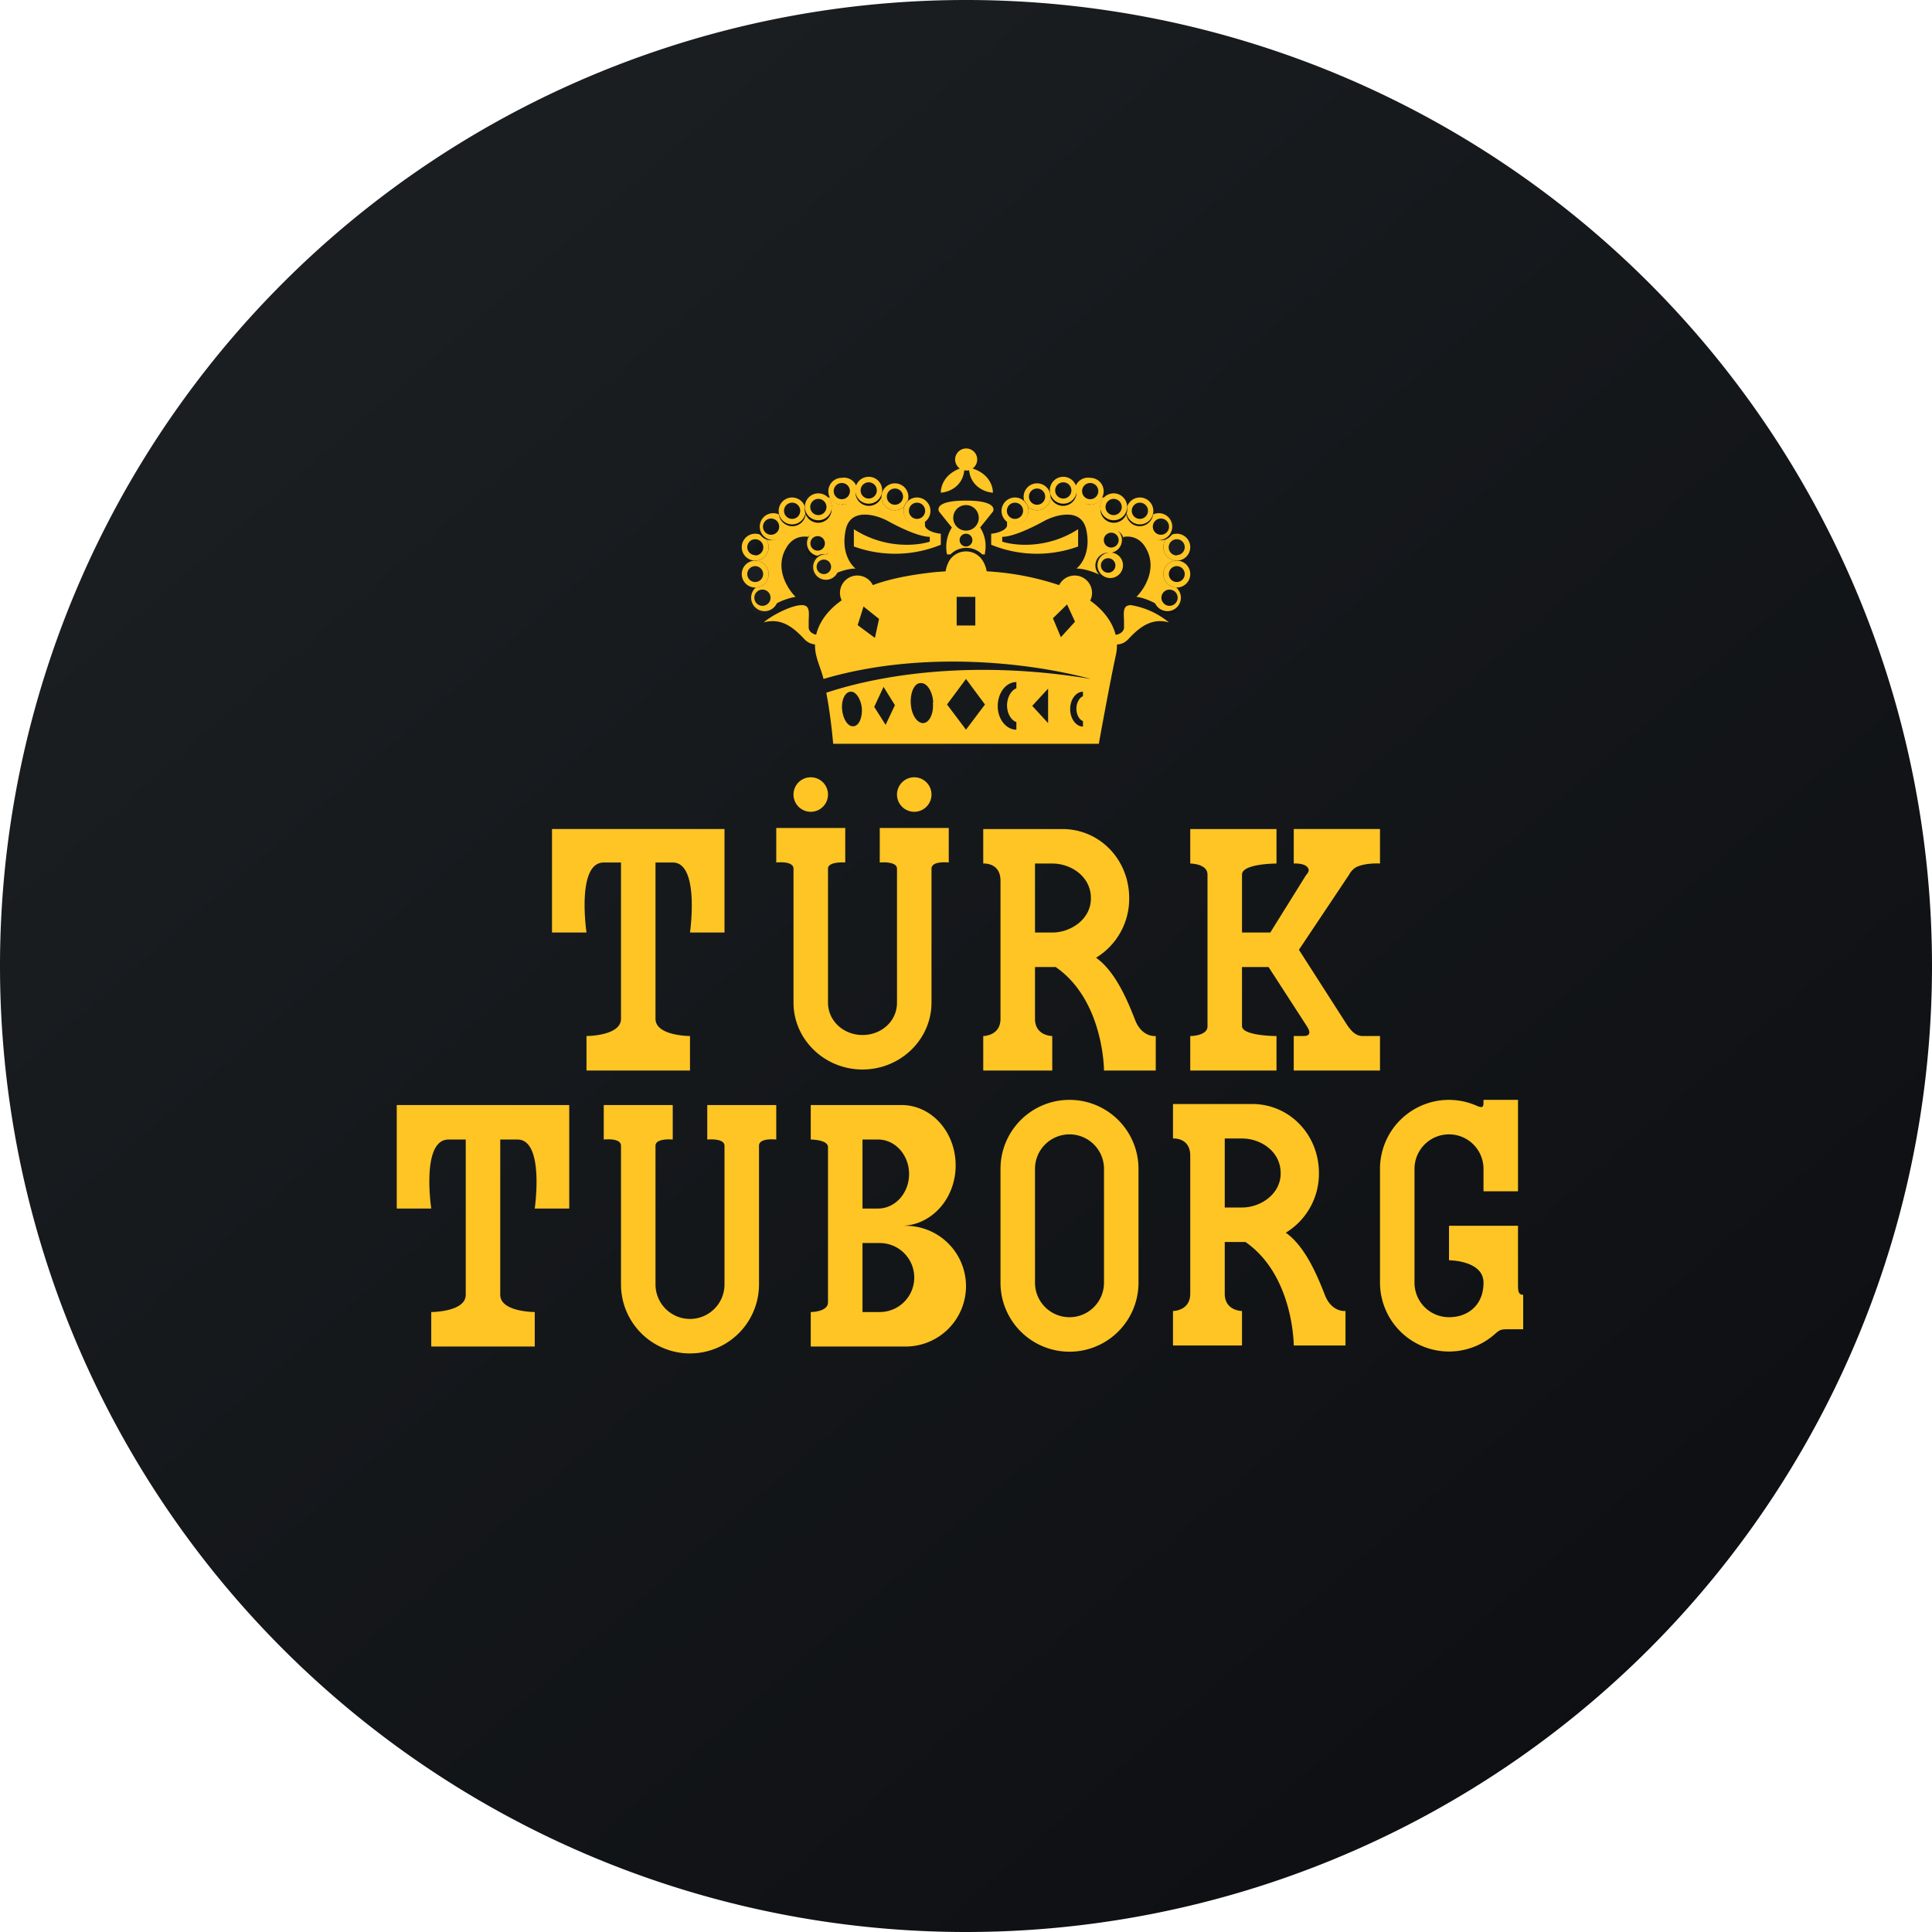 <!-- by TradingView --><svg xmlns="http://www.w3.org/2000/svg" width="56" height="56" fill="none"><path d="M0 28a28 28 0 1156 0 28 28 0 01-56 0z" fill="url(#akt1chbgj)"/><path d="M24.75 15.84v-.5c.92.59 1.86.47 2.2.36v-.14c-.33 0-.93-.3-1.2-.45-.34-.19-1.08-.4-1.23.22-.15.63.12 1.03.28 1.15-.22 0-.5.09-.78.23l-.14-.05-.14-.32.05-.32-.37-.46c-.28-.04-.5.09-.63.32-.34.58.02 1.17.27 1.42a1.9 1.9 0 00-.83.37l-.32-.1-.09-.27.1-.32-.33-.27v-.23l.32-.28-.32-.32.18-.36h.33v-.32l.22-.28.28.23.09-.23.05-.27.22-.14.14.1.1.18.31-.1.19-.27h.4v-.23l.24-.32.14.32.22.1.19-.2.23-.17.18.27.41.14.23-.19.14.32.13.23.42-.18.18.28v.45c.04.15.32.22.46.23v.32a3.5 3.5 0 01-2.52.05z" fill="#FEC524"/><path d="M22.48 17.33a.39.39 0 11-.77 0 .39.39 0 01.77 0z" fill="#1A1E21"/><path fill-rule="evenodd" d="M22.1 17.56a.23.23 0 100-.47.23.23 0 000 .47zm0 .15a.39.39 0 100-.77.39.39 0 000 .77z" fill="#FEC524"/><path d="M22.28 16.64a.39.39 0 11-.78 0 .39.39 0 01.78 0z" fill="#1A1E21"/><path fill-rule="evenodd" d="M21.89 16.87a.23.23 0 100-.46.23.23 0 000 .46zm0 .16a.39.39 0 100-.78.39.39 0 000 .78z" fill="#FEC524"/><path d="M22.28 15.86a.39.39 0 11-.78 0 .39.39 0 01.78 0z" fill="url(#bkt1chbgj)"/><path fill-rule="evenodd" d="M21.89 16.1a.23.23 0 100-.47.23.23 0 000 .46zm0 .15a.39.39 0 100-.78.39.39 0 000 .78z" fill="#FEC524"/><path d="M22.74 15.27a.39.39 0 11-.78 0 .39.39 0 01.78 0z" fill="url(#ckt1chbgj)"/><path fill-rule="evenodd" d="M22.35 15.5a.23.23 0 100-.47.23.23 0 000 .47zm0 .15a.39.39 0 100-.77.39.39 0 000 .77z" fill="#FEC524"/><path d="M23.35 14.8a.39.39 0 11-.77 0 .39.39 0 01.77 0z" fill="url(#dkt1chbgj)"/><path fill-rule="evenodd" d="M22.96 15.04a.23.23 0 100-.47.23.23 0 000 .47zm0 .16a.39.39 0 100-.78.39.39 0 000 .78z" fill="#FEC524"/><path d="M24.1 14.7a.39.39 0 11-.77 0 .39.39 0 01.78 0z" fill="url(#ekt1chbgj)"/><path fill-rule="evenodd" d="M23.72 14.93a.23.23 0 100-.47.23.23 0 000 .47zm0 .15a.39.39 0 100-.78.39.39 0 000 .78z" fill="#FEC524"/><path d="M24.8 14.24a.39.39 0 11-.78 0 .39.39 0 01.78 0z" fill="url(#fkt1chbgj)"/><path fill-rule="evenodd" d="M24.4 14.47a.23.23 0 100-.47.23.23 0 000 .47zm0 .15a.39.39 0 100-.77.39.39 0 000 .78z" fill="#FEC524"/><path d="M25.57 14.21a.39.39 0 11-.77 0 .39.39 0 01.77 0z" fill="url(#gkt1chbgj)"/><path fill-rule="evenodd" d="M25.18 14.45a.23.23 0 100-.47.23.23 0 000 .47zm0 .15a.39.39 0 100-.78.39.39 0 000 .78z" fill="#FEC524"/><path d="M26.33 14.4a.39.39 0 11-.78 0 .39.39 0 01.78 0z" fill="url(#hkt1chbgj)"/><path fill-rule="evenodd" d="M25.94 14.63a.23.23 0 100-.47.23.23 0 000 .47zm0 .16a.39.39 0 100-.78.39.39 0 000 .78z" fill="#FEC524"/><path d="M26.97 14.8a.39.39 0 11-.78 0 .39.39 0 01.78 0z" fill="url(#ikt1chbgj)"/><path fill-rule="evenodd" d="M26.58 15.04a.23.23 0 100-.47.23.23 0 000 .47zm0 .16a.39.39 0 100-.78.39.39 0 000 .78z" fill="#FEC524"/><path d="M24.06 15.75a.37.37 0 11-.73 0 .37.37 0 01.73 0z" fill="url(#jkt1chbgj)"/><path fill-rule="evenodd" d="M23.7 15.96a.21.21 0 100-.42.21.21 0 000 .42zm0 .15a.37.37 0 100-.73.37.37 0 000 .73z" fill="#FEC524"/><path d="M24.25 16.43a.37.37 0 11-.74 0 .37.37 0 01.74 0z" fill="#1A1E21"/><path fill-rule="evenodd" d="M23.88 16.64a.21.21 0 100-.42.21.21 0 000 .42zm0 .16a.37.37 0 100-.73.37.37 0 000 .73z" fill="#FEC524"/><path d="M31.25 15.84v-.5c-.92.59-1.86.47-2.2.36v-.14c.33 0 .93-.3 1.2-.45.34-.19 1.08-.4 1.23.22.15.63-.12 1.03-.28 1.15.22 0 .5.09.78.23l.14-.05.14-.32-.05-.32.37-.46c.28-.04.5.09.63.32.34.58-.02 1.17-.27 1.42.33.04.69.26.83.37l.32-.1.09-.27-.1-.32.33-.27v-.23l-.32-.28.32-.32-.18-.36h-.33v-.32l-.22-.28-.28.23-.09-.23-.05-.27-.22-.14-.14.1-.1.18-.31-.1-.19-.27h-.4v-.23l-.24-.32-.14.32-.22.1-.19-.2-.23-.17-.18.27-.41.14-.23-.19-.14.32-.13.23-.42-.18-.18.28v.45c-.04.15-.32.22-.46.23v.32a3.5 3.5 0 002.52.05z" fill="#FEC524"/><path d="M33.52 17.33a.39.39 0 10.77 0 .39.39 0 00-.77 0z" fill="url(#kkt1chbgj)"/><path fill-rule="evenodd" d="M33.9 17.56a.23.23 0 110-.47.23.23 0 010 .47zm0 .15a.39.39 0 110-.77.39.39 0 010 .77z" fill="#FEC524"/><path d="M33.72 16.64a.39.39 0 10.78 0 .39.39 0 00-.78 0z" fill="url(#lkt1chbgj)"/><path fill-rule="evenodd" d="M34.11 16.87a.23.23 0 110-.46.23.23 0 010 .46zm0 .16a.39.39 0 110-.78.39.39 0 010 .78z" fill="#FEC524"/><path d="M33.72 15.86a.39.39 0 10.78 0 .39.39 0 00-.78 0z" fill="url(#mkt1chbgj)"/><path fill-rule="evenodd" d="M34.11 16.1a.23.23 0 110-.47.23.23 0 010 .46zm0 .15a.39.39 0 110-.78.39.39 0 010 .78z" fill="#FEC524"/><path d="M33.26 15.27a.39.39 0 10.78 0 .39.39 0 00-.78 0z" fill="url(#nkt1chbgj)"/><path fill-rule="evenodd" d="M33.65 15.5a.23.23 0 110-.47.23.23 0 010 .47zm0 .15a.39.39 0 110-.77.39.39 0 010 .77z" fill="#FEC524"/><path d="M32.65 14.8a.39.39 0 10.77 0 .39.39 0 00-.77 0z" fill="url(#okt1chbgj)"/><path fill-rule="evenodd" d="M33.04 15.04a.23.23 0 110-.47.23.23 0 010 .47zm0 .16a.39.39 0 110-.78.39.39 0 010 .78z" fill="#FEC524"/><path d="M31.9 14.7a.39.39 0 10.77 0 .39.39 0 00-.78 0z" fill="url(#pkt1chbgj)"/><path fill-rule="evenodd" d="M32.28 14.93a.23.23 0 110-.47.23.23 0 010 .47zm0 .15a.39.39 0 110-.78.39.39 0 010 .78z" fill="#FEC524"/><path d="M31.2 14.24a.39.39 0 10.78 0 .39.39 0 00-.78 0z" fill="url(#qkt1chbgj)"/><path fill-rule="evenodd" d="M31.6 14.47a.23.23 0 110-.47.23.23 0 010 .47zm0 .15a.39.39 0 110-.77.39.39 0 010 .78z" fill="#FEC524"/><path d="M30.43 14.21a.39.39 0 10.77 0 .39.39 0 00-.77 0z" fill="url(#rkt1chbgj)"/><path fill-rule="evenodd" d="M30.82 14.45a.23.23 0 110-.47.23.23 0 010 .47zm0 .15a.39.39 0 110-.78.39.39 0 010 .78z" fill="#FEC524"/><path d="M29.67 14.4a.39.39 0 10.78 0 .39.39 0 00-.78 0z" fill="url(#skt1chbgj)"/><path fill-rule="evenodd" d="M30.06 14.63a.23.23 0 110-.47.23.23 0 010 .47zm0 .16a.39.39 0 110-.78.39.39 0 010 .78z" fill="#FEC524"/><path d="M29.03 14.8a.39.39 0 10.78 0 .39.39 0 00-.78 0z" fill="url(#tkt1chbgj)"/><path fill-rule="evenodd" d="M29.42 15.04a.23.23 0 110-.47.23.23 0 010 .47zm0 .16a.39.39 0 110-.78.39.39 0 010 .78z" fill="#FEC524"/><path d="M31.84 15.65a.37.37 0 10.74 0 .37.37 0 00-.73 0z" fill="url(#ukt1chbgj)"/><path fill-rule="evenodd" d="M32.21 15.87a.21.21 0 110-.43.21.21 0 010 .43zm0 .15a.37.37 0 110-.73.37.37 0 010 .73z" fill="#FEC524"/><path d="M22.14 18.04c.15-.15.77-.5 1.1-.5.26 0 .2.24.2.5v.15c0 .12.14.21.26.21l-.05.28a.47.47 0 01-.34-.16c-.31-.33-.66-.62-1.17-.48zm11.74 0a2.32 2.32 0 00-1.1-.5c-.26 0-.2.24-.2.5v.15c0 .12-.14.21-.26.21l.05.28c.13 0 .25-.06.34-.16.31-.33.66-.62 1.17-.48zm-5.78-4.41a.32.32 0 01-.15 0c-.05.49-.47.64-.68.65 0-.2.11-.53.55-.7a.32.32 0 11.37 0c.47.15.59.5.59.7-.22-.01-.64-.17-.69-.65z" fill="#FEC524"/><path fill-rule="evenodd" d="M28 14.51c-.78 0-.84.2-.78.32l.37.46a1.06 1.06 0 00-.14.78h.1a.65.65 0 01.92 0h.08v-.05a1 1 0 00-.14-.73l.37-.46c.06-.12-.02-.32-.78-.32zm.37.5a.37.37 0 11-.74 0 .37.37 0 01.74 0zm-.37.83a.18.18 0 100-.37.18.18 0 000 .37z" fill="#FEC524"/><path fill-rule="evenodd" d="M28.47 16.23a.57.57 0 00-.94 0 .85.85 0 00-.12.33l-.28.02c-.75.08-1.35.2-1.83.38a.5.5 0 10-.9.45h-.02l-.14.11c-.56.47-.68 1-.59 1.44.05.24.16.47.22.72 2.7-.8 5.77-.53 7.75 0-3.6-.6-6.33-.05-7.67.4.14.72.2 1.48.2 1.48h7.7s.31-1.73.5-2.6c.13-.64-.25-1.2-.75-1.55a.5.5 0 00-.9-.45 7.97 7.97 0 00-2.1-.4.83.83 0 00-.13-.33zm-.2 1.9v-.83h-.54v.83h.54zm-3.24-.55l.45.36-.12.55-.5-.37.17-.54zm5.49.34l.41-.4.23.5-.41.45-.23-.55zm-5.54 2.6c.02.28-.08.52-.24.53-.16.02-.3-.2-.33-.47-.03-.28.08-.52.24-.53.15-.02.3.2.33.47zm.36-.03l.27-.58.33.53-.27.57-.33-.52zm1.7-.13c.03.32-.1.59-.28.6-.18 0-.34-.24-.36-.56-.02-.32.1-.6.28-.6.18-.02.35.23.37.56zm2.88.1l.46-.5v1l-.46-.5zm-.46-.69c-.3 0-.54.31-.54.7 0 .37.24.68.54.68v-.22c-.15-.05-.27-.25-.27-.48 0-.24.12-.44.27-.5v-.18zm1.56.78c0-.28.17-.5.37-.5v.13c-.1.04-.19.19-.19.36 0 .17.08.32.19.36v.16c-.2 0-.37-.23-.37-.5zM28 19.68l-.55.74.55.73.55-.73-.55-.74z" fill="#FEC524"/><path d="M32.49 16.39a.37.37 0 11-.74 0 .37.37 0 01.74 0z" fill="url(#vkt1chbgj)"/><path fill-rule="evenodd" d="M32.12 16.6a.21.21 0 100-.42.21.21 0 000 .42zm0 .15a.37.37 0 100-.73.37.37 0 000 .73z" fill="#FEC524"/><path d="M21 27.03v-3h-5v3h1s-.3-2.03.5-2.03h.5v4.53c0 .5-1 .5-1 .5v1h3v-1s-1 0-1-.5V25h.5c.79 0 .5 2.03.5 2.03h1zm-4.5 8v-3h-5v3h1s-.3-2 .5-2h.5v4.5c0 .5-1 .5-1 .5v1h3v-1s-1 0-1-.5v-4.5h.5c.79 0 .5 2 .5 2h1zm6-11.03h2v1s-.5-.04-.5.18v3.88c0 .53.45.94 1 .94s1-.4 1-.94v-3.88c0-.23-.5-.18-.5-.18v-1h2v1s-.5-.06-.5.18v3.88c0 1.07-.9 1.94-2 1.94s-2-.87-2-1.94v-3.88c0-.24-.5-.18-.5-.18v-1zm-5 8.03h2v1s-.5-.05-.5.18v4.02a1 1 0 102 0v-4.02c0-.23-.5-.18-.5-.18v-1h2v1s-.5-.06-.5.18v4.02a2 2 0 11-4 0v-4.02c0-.24-.5-.18-.5-.18v-1zm6.5-9a.5.5 0 11-1 0 .5.5 0 011 0zm3 0a.5.5 0 11-1 0 .5.5 0 011 0z" fill="#FEC524"/><path fill-rule="evenodd" d="M30 24.03h-1.5v1s.5-.04.5.5v4c0 .5-.5.5-.5.5v1h2v-1s-.5 0-.5-.5v-1.5h.6c1.4.97 1.4 3 1.4 3h1.5v-1s-.4.05-.6-.47c-.26-.67-.6-1.42-1.13-1.8a2 2 0 00.96-1.73c0-1.1-.84-2-1.94-2H30zm0 1v2h.5c.55 0 1.13-.4 1.12-1 0-.62-.57-1-1.12-1H30zM35.5 32H34v1s.5-.04.5.5v4c0 .5-.5.5-.5.5v1h2v-1s-.5 0-.5-.5V36h.6c1.4.97 1.4 3 1.4 3H39v-1s-.4.05-.6-.47c-.26-.67-.6-1.42-1.13-1.8a2 2 0 00.96-1.73c0-1.1-.84-2-1.94-2h-.79zm0 1v2h.5c.55 0 1.13-.4 1.12-1 0-.62-.57-1-1.12-1h-.5z" fill="#FEC524"/><path d="M37 24.03h-2.5v1s.5 0 .5.32v4.4c0 .28-.5.28-.5.28v1H37v-1s-1 0-1-.29v-1.71h.77l1.1 1.7c.08.12.17.3-.09.3h-.28v1H40v-1h-.5c-.21 0-.33-.15-.44-.3l-1.41-2.2 1.45-2.17a.58.58 0 01.2-.22c.28-.14.7-.11.7-.11v-1h-2.5v1s.3-.02.4.11c.06.08.03.13-.02.2l-.02.02-1.04 1.67H36v-1.68c0-.32 1-.32 1-.32v-1z" fill="#FEC524"/><path fill-rule="evenodd" d="M25 35.03v-2h.45c.5 0 .9.45.9 1s-.4 1-.9 1H25zm0 1v2h.5a1 1 0 100-2H25zm-1.5 3h2.75a1.75 1.75 0 100-3.5h-.13c.87 0 1.58-.78 1.58-1.75s-.7-1.75-1.57-1.75H23.5v1s.5 0 .5.22v4.5c0 .28-.5.28-.5.28v1zm7.5-7.15a2 2 0 00-2 2v3.3a2 2 0 104 0v-3.3a2 2 0 00-2-2zm0 1a1 1 0 00-1 1v3.3a1 1 0 102 0v-3.3a1 1 0 00-1-1z" fill="#FEC524"/><path d="M42 31.88a2 2 0 00-2 2v3.3a2 2 0 003.35 1.47c.13-.11.17-.12.35-.12h.45v-1c-.15 0-.15-.12-.15-.35v-1.65h-2v1s1 0 1 .65-.45 1-1 1a1 1 0 01-1-1v-3.3a1 1 0 112 0v.65h1v-2.65h-1c0 .19.01.26-.2.17a2 2 0 00-.8-.17z" fill="#FEC524"/><defs><linearGradient id="akt1chbgj" x1="10.42" y1="9.71" x2="68.15" y2="76.02" gradientUnits="userSpaceOnUse"><stop stop-color="#1A1E21"/><stop offset="1" stop-color="#06060A"/></linearGradient><linearGradient id="bkt1chbgj" x1="21.64" y1="15.61" x2="22.45" y2="16.53" gradientUnits="userSpaceOnUse"><stop stop-color="#1A1E21"/><stop offset="1" stop-color="#06060A"/></linearGradient><linearGradient id="ckt1chbgj" x1="22.1" y1="15.01" x2="22.9" y2="15.93" gradientUnits="userSpaceOnUse"><stop stop-color="#1A1E21"/><stop offset="1" stop-color="#06060A"/></linearGradient><linearGradient id="dkt1chbgj" x1="22.72" y1="14.55" x2="23.52" y2="15.48" gradientUnits="userSpaceOnUse"><stop stop-color="#1A1E21"/><stop offset="1" stop-color="#06060A"/></linearGradient><linearGradient id="ekt1chbgj" x1="23.48" y1="14.44" x2="24.28" y2="15.36" gradientUnits="userSpaceOnUse"><stop stop-color="#1A1E21"/><stop offset="1" stop-color="#06060A"/></linearGradient><linearGradient id="fkt1chbgj" x1="24.16" y1="13.98" x2="24.96" y2="14.9" gradientUnits="userSpaceOnUse"><stop stop-color="#1A1E21"/><stop offset="1" stop-color="#06060A"/></linearGradient><linearGradient id="gkt1chbgj" x1="24.94" y1="13.96" x2="25.74" y2="14.88" gradientUnits="userSpaceOnUse"><stop stop-color="#1A1E21"/><stop offset="1" stop-color="#06060A"/></linearGradient><linearGradient id="hkt1chbgj" x1="25.7" y1="14.14" x2="26.5" y2="15.06" gradientUnits="userSpaceOnUse"><stop stop-color="#1A1E21"/><stop offset="1" stop-color="#06060A"/></linearGradient><linearGradient id="ikt1chbgj" x1="26.34" y1="14.55" x2="27.14" y2="15.48" gradientUnits="userSpaceOnUse"><stop stop-color="#1A1E21"/><stop offset="1" stop-color="#06060A"/></linearGradient><linearGradient id="jkt1chbgj" x1="23.47" y1="15.51" x2="24.22" y2="16.37" gradientUnits="userSpaceOnUse"><stop stop-color="#1A1E21"/><stop offset="1" stop-color="#06060A"/></linearGradient><linearGradient id="kkt1chbgj" x1="34.15" y1="17.07" x2="33.35" y2="17.99" gradientUnits="userSpaceOnUse"><stop stop-color="#1A1E21"/><stop offset="1" stop-color="#06060A"/></linearGradient><linearGradient id="lkt1chbgj" x1="34.36" y1="16.39" x2="33.55" y2="17.31" gradientUnits="userSpaceOnUse"><stop stop-color="#1A1E21"/><stop offset="1" stop-color="#06060A"/></linearGradient><linearGradient id="mkt1chbgj" x1="34.36" y1="15.61" x2="33.55" y2="16.53" gradientUnits="userSpaceOnUse"><stop stop-color="#1A1E21"/></linearGradient><linearGradient id="nkt1chbgj" x1="33.9" y1="15.01" x2="33.1" y2="15.93" gradientUnits="userSpaceOnUse"><stop stop-color="#1A1E21"/><stop offset="1" stop-color="#06060A"/></linearGradient><linearGradient id="okt1chbgj" x1="33.28" y1="14.55" x2="32.48" y2="15.48" gradientUnits="userSpaceOnUse"><stop stop-color="#1A1E21"/><stop offset="1" stop-color="#06060A"/></linearGradient><linearGradient id="pkt1chbgj" x1="32.52" y1="14.44" x2="31.72" y2="15.36" gradientUnits="userSpaceOnUse"><stop stop-color="#1A1E21"/><stop offset="1" stop-color="#06060A"/></linearGradient><linearGradient id="qkt1chbgj" x1="31.84" y1="13.98" x2="31.04" y2="14.9" gradientUnits="userSpaceOnUse"><stop stop-color="#1A1E21"/><stop offset="1" stop-color="#06060A"/></linearGradient><linearGradient id="rkt1chbgj" x1="31.06" y1="13.96" x2="30.26" y2="14.88" gradientUnits="userSpaceOnUse"><stop stop-color="#1A1E21"/><stop offset="1" stop-color="#06060A"/></linearGradient><linearGradient id="skt1chbgj" x1="30.3" y1="14.14" x2="29.5" y2="15.06" gradientUnits="userSpaceOnUse"><stop stop-color="#1A1E21"/><stop offset="1" stop-color="#06060A"/></linearGradient><linearGradient id="tkt1chbgj" x1="29.66" y1="14.55" x2="28.86" y2="15.48" gradientUnits="userSpaceOnUse"><stop stop-color="#1A1E21"/><stop offset="1" stop-color="#06060A"/></linearGradient><linearGradient id="ukt1chbgj" x1="32.44" y1="15.42" x2="31.69" y2="16.28" gradientUnits="userSpaceOnUse"><stop stop-color="#1A1E21"/><stop offset="1" stop-color="#06060A"/></linearGradient><linearGradient id="vkt1chbgj" x1="31.89" y1="16.15" x2="32.64" y2="17.02" gradientUnits="userSpaceOnUse"><stop stop-color="#1A1E21"/><stop offset="1" stop-color="#06060A"/></linearGradient></defs></svg>